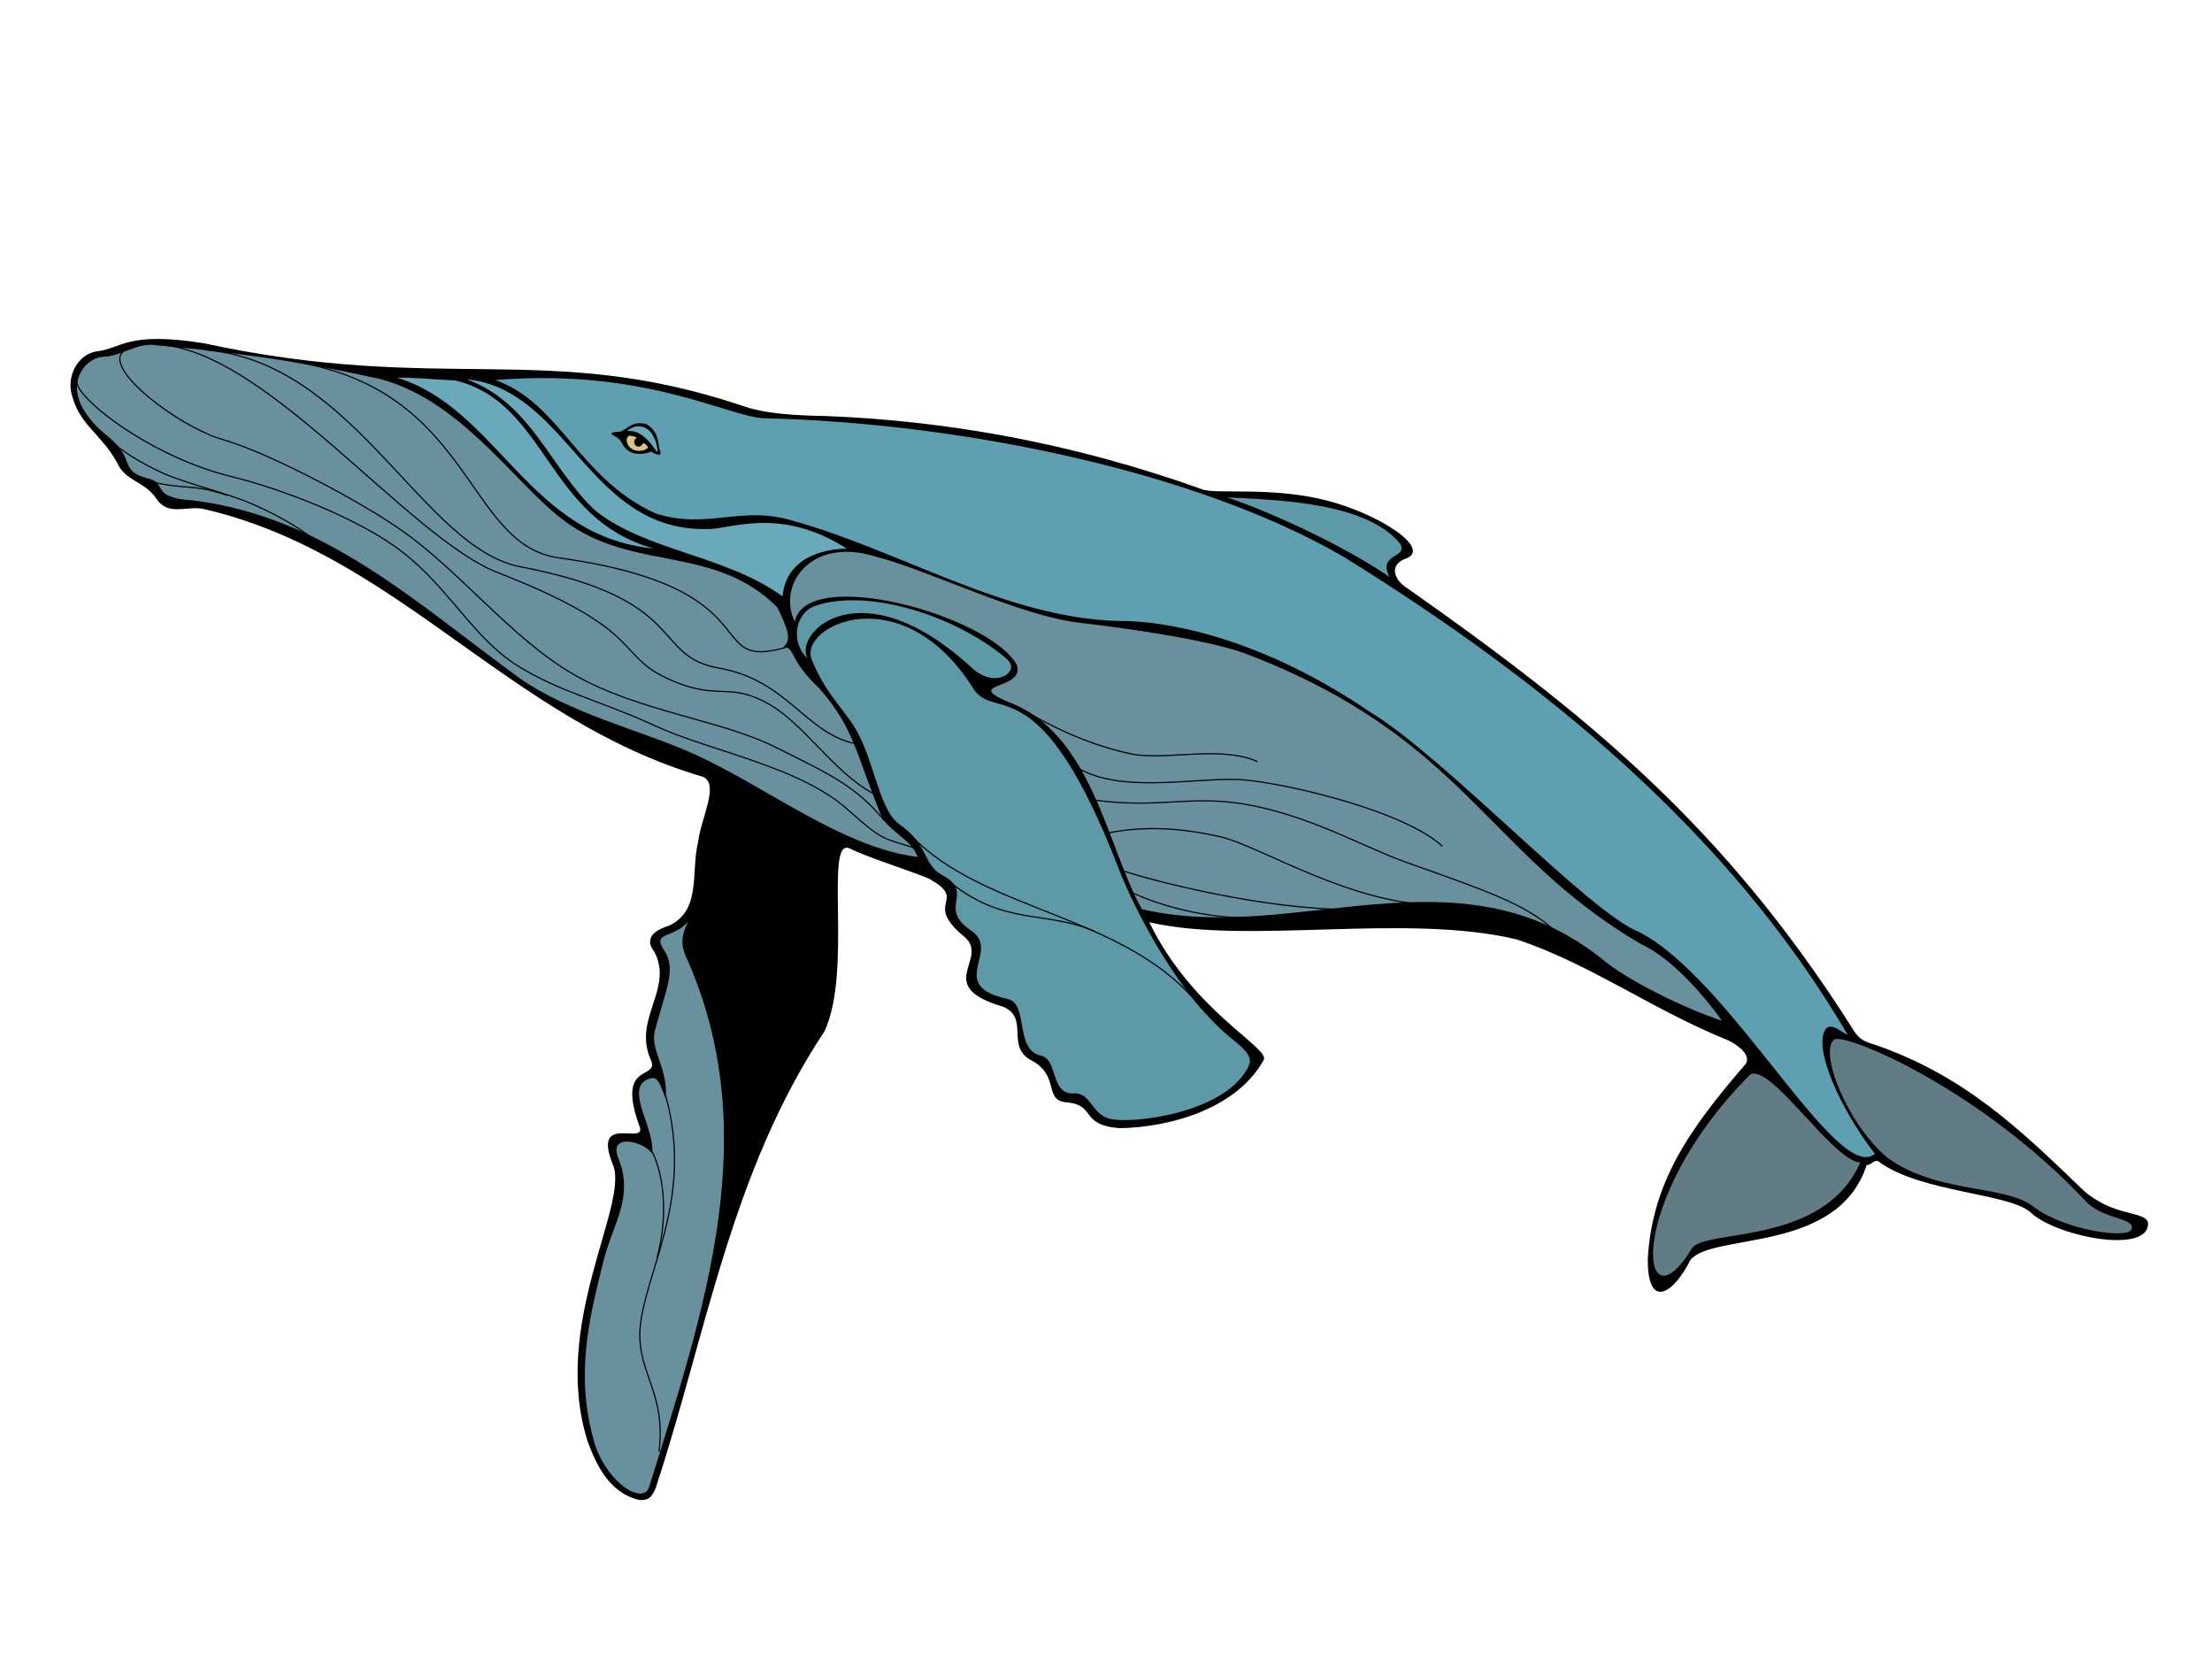 <?xml version="1.0"?><svg width="1600" height="1200" xmlns="http://www.w3.org/2000/svg">
 <title>Big-Blue-Whale</title>
 <g>
  <title>Layer 1</title>
  <switch>
   <g>
    <g id="Layer_1">
     <g>
      <linearGradient gradientTransform="translate(192, -100) translate(204, 193) translate(-386, -125) matrix(1.723, -0.638, 0.638, 1.723, 909.521, -1282.84)" y2="4.392" x2="-0.824" y1="4.392" x1="-0.824" id="XMLID_1_">
       <stop stop-color="#000000" offset="0.12"/>
       <stop stop-color="#000000" offset="0.88"/>
      </linearGradient>
      <path d="m70.626,254.045c16.905,-1.862 21.256,-14.594 76.518,-5.807c172.673,37.279 247.632,-2.101 389.303,45.096c17.326,6.269 39.39,7.153 61.285,7.594c89.57,3.599 179.483,20.007 271.625,52.93c8.953,3.93 49.683,-2.084 89.632,7.976c39.718,10.146 78.575,36.131 56.674,42.678c-10.075,4.247 -8.355,14.484 2.69,21.262c128.418,90.396 228.021,170.758 321.113,317.44c4.058,6.777 7,9.832 15.597,12.084c65.147,22.206 105.253,60.675 152.347,106.123c22.36,19.155 44.394,14.369 46.289,22.984c1.518,22.982 -63.836,10.675 -83.908,-6.473c-13.851,-15.061 -80.259,-14.807 -111.033,-37.842c-2.75,-1.826 -5.209,2.714 -8.586,2.658c-20.845,64.647 -112.975,48.532 -127.666,68.983c-12.028,24.118 -31.058,36.338 -30.608,-1.613c3.335,-55.309 30.259,-93.734 70.877,-140.603c3.575,-5.718 -3.948,-12.768 -12.765,-17.012c-55.712,-22.591 -97.671,-54.155 -152.184,-72.801c-81.034,-19.699 -194.891,4.064 -266.541,-12.635c31.28,64.241 86.806,90.523 82.878,99.485c-19.498,35.418 -67.811,48.896 -104.345,49.479c-28.478,-2.143 -17.112,-16.174 -37.155,-18.592c-18.604,-0.624 -5.458,-18.942 -26.172,-30.162c-19.756,-10.036 -1.314,-30.833 -20.934,-39.094c-51.092,-14.988 -9.645,-34.471 -27.673,-50.305c-31.558,-25.843 3.608,-25.92 -26.03,-42.379c-15.257,-6.263 -45.439,-15.792 -56.911,-21.638c-19.442,-9.885 2.223,89.224 -18.785,132.446c-67.9,102.498 -85.284,219.166 -121.898,329.998c-3.043,7.858 -6.68,9.204 -12.081,8.613c-21.28,-5.058 -30.762,-25.095 -37.078,-42.169c-27.039,-84.956 30.259,-171.362 18.252,-200.31c-15.766,-38.407 25.308,-12.729 19.122,-28.034c-17.707,-48.562 16.384,-31.943 7.769,-48.934c-12.084,-29.164 17.092,-50.314 3.007,-77.181c-5.597,-6.733 -4.226,-14.221 10.447,-18.622c23.677,-10.832 16.02,-38.528 21.078,-59.805c2.59,-19.59 15.665,-42.287 3.735,-47.961c-140.387,-40.943 -221.099,-161.152 -360.675,-193.601c-12.001,-3.066 -26.524,5.934 -35.128,-8.219c-8.607,-12.081 -22.351,-12.17 -28.09,-25.571c-11.981,-21.188 -25.651,-25.959 -32.008,-46.635c-5.561,-15.026 3.631,-32.145 18.012,-33.834z" stroke-miterlimit="2.414" stroke-linejoin="bevel" stroke-width="0" stroke="#000000" fill="url(#XMLID_1_)" clip-rule="evenodd" fill-rule="evenodd"/>
      <linearGradient gradientTransform="translate(192, -100) translate(204, 193) translate(-386, -125) matrix(1.723, -0.638, 0.638, 1.723, 909.521, -1282.84)" y2="7.493" x2="-3.122" y1="7.493" x1="-3.122" id="XMLID_2_">
       <stop stop-color="#64777D" offset="0.1"/>
       <stop stop-color="#6FABBC" offset="0.9"/>
      </linearGradient>
      <path d="m75.214,258.037c12.271,-0.403 23.479,-9.98 36.957,-8.5c55.845,5.469 98.233,10.226 163.667,24.822c61.676,17.027 100.251,81.419 137.214,105.777c48.825,32.651 105.141,14.917 149.201,59.16c10.024,20.099 9.015,24.358 4.389,28.652c9.003,0.55 3.119,8.42 26.172,30.164c25.293,29.194 25.678,45.611 44.874,92.589c6.683,11.759 21.173,15.97 26.059,29.167c-56.437,-7.059 -112.389,-53.377 -166.505,-76.554c-35.128,-15.21 -85.601,-27.841 -120.803,-52.338c-76.841,-55.919 -141.337,-116.932 -236.634,-129.016c-32.547,-1.933 -17.474,-12.939 -33.929,-16.168c-20.312,-5.934 -7.044,-13.434 -28.415,-30.626c-38.407,-31.073 -17.444,-56.94 -2.246,-57.13z" stroke-miterlimit="2.414" stroke-linejoin="bevel" stroke-width="0" stroke="#000000" fill="url(#XMLID_2_)" clip-rule="evenodd" fill-rule="evenodd"/>
      <linearGradient gradientTransform="translate(192, -100) translate(204, 193) translate(-386, -125) matrix(1.723, -0.638, 0.638, 1.723, 909.521, -1282.84)" y2="18.681" x2="-10.628" y1="18.681" x1="-10.628" id="XMLID_3_">
       <stop stop-color="#7A97A3" offset="0.09"/>
       <stop stop-color="#59BBD2" offset="0.91"/>
      </linearGradient>
      <path d="m287.321,273.22c12.581,-0.26 26.604,1.279 42.142,1.998c66.562,16.254 65.852,100.355 143.56,121.54c-90.884,-8.547 -112.631,-100.897 -185.702,-123.538z" stroke-miterlimit="2.414" stroke-linejoin="bevel" stroke-width="0" stroke="#000000" fill="url(#XMLID_3_)" clip-rule="evenodd" fill-rule="evenodd"/>
      <linearGradient gradientTransform="translate(192, -100) translate(204, 193) translate(-386, -125) matrix(1.723, -0.638, 0.638, 1.723, 909.521, -1282.84)" y2="15.355" x2="-6.836" y1="15.355" x1="-6.836" id="XMLID_4_">
       <stop stop-color="#7A97A3" offset="0.11"/>
       <stop stop-color="#59BBD2" offset="0.89"/>
      </linearGradient>
      <path d="m337.419,274.342c73.561,7.198 87.972,109.767 173.611,108.346c16.302,0.701 52.655,-17.148 101.509,14.188c-11.134,-0.021 -43.725,3.501 -46.475,34.536c-41.367,-29.969 -98.502,-32.633 -135.557,-62.137c-32.952,-31.014 -46.158,-77.883 -93.089,-94.933z" stroke-miterlimit="2.414" stroke-linejoin="bevel" stroke-width="0" stroke="#000000" fill="url(#XMLID_4_)" clip-rule="evenodd" fill-rule="evenodd"/>
      <linearGradient gradientTransform="translate(192, -100) translate(204, 193) translate(-386, -125) matrix(1.723, -0.638, 0.638, 1.723, 909.521, -1282.84)" y2="6.147" x2="-1.441" y1="6.147" x1="-1.441" id="XMLID_5_">
       <stop stop-color="#6F838B" offset="0.1"/>
       <stop stop-color="#4EBDD7" offset="0.9"/>
      </linearGradient>
      <path d="m358.322,274.889c108.512,-8.846 167.941,26.607 194.468,27.661c137.004,3.116 309.014,36.504 418.659,99.949c145.998,90.366 279.729,200.017 365.126,346.175c-5.298,-2.427 -11.661,-9.131 -15.881,-4.463c-9.776,13.449 10.814,58.609 35.501,90.36c-27.193,23.005 -104.342,-126.731 -170.628,-160.426c-35.217,-13.36 -140.727,-126.471 -193.758,-158.594c-91.417,-62.427 -163.345,-66.606 -182.15,-66.372c-82.218,-1.924 -158.923,-51.163 -235.858,-72.378c-37.472,-11.753 -62.205,6.715 -99.846,-5.493c-55.813,-25.66 -68.16,-79.309 -115.633,-96.419z" stroke-miterlimit="2.414" stroke-linejoin="bevel" stroke-width="0" stroke="#000000" fill="url(#XMLID_5_)" clip-rule="evenodd" fill-rule="evenodd"/>
      <linearGradient gradientTransform="translate(192, -100) translate(204, 193) translate(-386, -125) matrix(1.723, -0.638, 0.638, 1.723, 909.521, -1282.84)" y2="95.404" x2="-56.667" y1="95.404" x1="-56.667" id="XMLID_6_">
       <stop stop-color="#000000" offset="0.1"/>
       <stop stop-color="#000000" offset="0.9"/>
      </linearGradient>
      <path d="m446.152,312.255c5.736,1.5 9.752,-9.305 21.866,-5.25c9.571,6.295 7.384,14.351 9.459,19.273c1.577,3.56 -1.888,3.288 -6.591,0.37c-2.56,1.462 -9.894,2.631 -14.887,0.334c-5.549,-3.125 -6.07,-7.331 -8.053,-9.181c-3.167,-2.969 -9.891,-4.365 -1.794,-5.546z" stroke-miterlimit="2.414" stroke-linejoin="bevel" stroke-width="0" stroke="#000000" fill="url(#XMLID_6_)" clip-rule="evenodd" fill-rule="evenodd"/>
      <linearGradient gradientTransform="translate(192, -100) translate(204, 193) translate(-386, -125) matrix(1.723, -0.638, 0.638, 1.723, 909.521, -1282.84)" y2="117.038" x2="-90.424" y1="117.038" x1="-90.424" id="XMLID_7_">
       <stop stop-color="#7A97A3" offset="0.07"/>
       <stop stop-color="#59BBD2" offset="0.93"/>
      </linearGradient>
      <path d="m453.513,311.864c6.698,-6.363 19.022,-5.236 21.987,12.561c1.406,10.089 -6.162,-14.541 -21.987,-12.561z" stroke-miterlimit="2.414" stroke-linejoin="bevel" stroke-width="0" stroke="#000000" fill="url(#XMLID_7_)" clip-rule="evenodd" fill-rule="evenodd"/>
      <linearGradient gradientTransform="translate(192, -100) translate(204, 193) translate(-386, -125) matrix(1.723, -0.638, 0.638, 1.723, 909.521, -1282.84)" y2="194.131" x2="-129.646" y1="194.131" x1="-129.646" id="XMLID_8_">
       <stop stop-color="#F0E8B4" offset="0.11"/>
       <stop stop-color="#BEA458" offset="0.89"/>
      </linearGradient>
      <path d="m455.457,315.025c0,0 3.321,0.577 5.194,1.435c-5.33,3.785 1.483,10.32 4.581,3.999c1.474,0.488 2.974,1.743 3.563,3.341c-2.001,2.291 -8.024,3.483 -11.874,0.769c-3.516,-1.802 -5.333,-8.115 -1.465,-9.545z" stroke-miterlimit="2.414" stroke-linejoin="bevel" stroke-width="0" stroke="#000000" fill="url(#XMLID_8_)" clip-rule="evenodd" fill-rule="evenodd"/>
      <linearGradient gradientTransform="translate(192, -100) translate(204, 193) translate(-386, -125) matrix(1.723, -0.638, 0.638, 1.723, 909.521, -1282.84)" y2="9.229" x2="-2.376" y1="9.229" x1="-2.376" id="XMLID_9_">
       <stop stop-color="#64777D" offset="0.11"/>
       <stop stop-color="#6FABBC" offset="0.89"/>
      </linearGradient>
      <path d="m632.682,402.363c40.97,10.717 104.14,42.971 148.772,48.194c22.65,2.486 88.735,11.152 118.885,21.99c159.932,60.885 173.798,144.51 286.98,210.53c27.522,12.845 53.812,48.914 58.248,55.292c-29.809,-9.927 -70.022,-30.496 -85.9,-44.027c-104.726,-84.411 -222.641,-10.767 -333.668,-36.693c-25.169,-44.252 -35.657,-127.829 -97.505,-150.231c-31.783,-13.857 13.016,-8.177 7.044,-26.409c-19.755,-35.9 -152.243,-72.268 -160.66,-31.375c-12.839,-26.302 11.199,-61.335 57.804,-47.271z" stroke-miterlimit="2.414" stroke-linejoin="bevel" stroke-width="0" stroke="#000000" fill="url(#XMLID_9_)" clip-rule="evenodd" fill-rule="evenodd"/>
      <linearGradient gradientTransform="translate(192, -100) translate(204, 193) translate(-386, -125) matrix(1.723, -0.638, 0.638, 1.723, 909.521, -1282.84)" y2="43.094" x2="-12.423" y1="43.094" x1="-12.423" id="XMLID_10_">
       <stop stop-color="#64777D" offset="0.14"/>
       <stop stop-color="#59BBD2" offset="0.86"/>
      </linearGradient>
      <path d="m589.096,438.421c37.04,-13.188 100.245,5.857 137.972,37.179c7.014,5.685 4.155,9.847 0.793,12.646c-8.888,5.357 -18.802,0.228 -23.784,-4.14c-81.248,-75.506 -130.54,-26.213 -119.886,-7.899c-13.295,-12.161 -8.293,-32.902 4.904,-37.786z" stroke-miterlimit="2.414" stroke-linejoin="bevel" stroke-width="0" stroke="#000000" fill="url(#XMLID_10_)" clip-rule="evenodd" fill-rule="evenodd"/>
      <linearGradient gradientTransform="translate(192, -100) translate(204, 193) translate(-386, -125) matrix(1.723, -0.638, 0.638, 1.723, 909.521, -1282.84)" y2="8.17" x2="-5.918" y1="8.17" x1="-5.918" id="XMLID_11_">
       <stop stop-color="#64777D" offset="0.05"/>
       <stop stop-color="#59BBD2" offset="0.95"/>
      </linearGradient>
      <path d="m704.071,498.083c15.627,24.751 48.251,-17.855 105.573,131.455c11.969,30.247 43.791,92.476 83.112,123.215c12.933,10.477 13.372,14.455 8.254,22.304c-18.394,29.312 -76.568,37.131 -95.309,34.743c-16.719,-1.832 -15.304,-19.693 -29.256,-18.93c-16.562,0.69 -11.057,-23.6 -22.999,-27.193c-20.238,-3.637 -8.695,-38.182 -25.071,-41.183c-43.696,-9.705 -5.022,-33.852 -25.012,-48.704c-25.971,-17.047 1.341,-27.154 -20.193,-39.887c-16.379,-7.905 -10.329,-22.313 -33.266,-38.147c-15.512,-11.859 -17.642,-51.175 -35.231,-74.941c-12.537,-17.098 -19.125,-23.715 -27.362,-43.178c-10.8,-24.985 65.165,-61.64 116.76,20.445z" stroke-miterlimit="2.414" stroke-linejoin="bevel" stroke-width="0" stroke="#000000" fill="url(#XMLID_11_)" clip-rule="evenodd" fill-rule="evenodd"/>
      <linearGradient gradientTransform="translate(192, -100) translate(204, 193) translate(-386, -125) matrix(1.723, -0.638, 0.638, 1.723, 909.521, -1282.84)" y2="44.242" x2="-13.749" y1="44.242" x1="-13.749" id="XMLID_12_">
       <stop stop-color="#64777D" offset="0.13"/>
       <stop stop-color="#59BBD2" offset="0.87"/>
      </linearGradient>
      <path d="m887.595,359.792c37.14,1.776 101.24,3.676 125.251,33.604c5.946,10.48 -16.902,6.772 -7.659,24.05c-32.369,-22.437 -86.936,-47.526 -117.592,-57.654z" stroke-miterlimit="2.414" stroke-linejoin="bevel" stroke-width="0" stroke="#000000" fill="url(#XMLID_12_)" clip-rule="evenodd" fill-rule="evenodd"/>
      <linearGradient gradientTransform="translate(192, -100) translate(204, 193) translate(-386, -125) matrix(1.723, -0.638, 0.638, 1.723, 909.521, -1282.84)" y2="7.113" x2="-22.588" y1="7.113" x1="-22.588" id="XMLID_13_">
       <stop stop-color="#64777D" offset="0.06"/>
       <stop stop-color="#6FABBC" offset="0.94"/>
      </linearGradient>
      <path d="m497.587,666.607c-2.211,5.221 -6.396,13.493 -1.983,24.026c57.988,127.332 14.481,255.211 -26.042,384.84c-4.176,13.194 -29.078,-1.666 -38.984,-29.821c-14.896,-49.343 -5.15,-89.446 6.269,-134.805c6.757,-25.796 21.043,-44.536 11.187,-71.155c-9.992,-21.404 18.356,-14.044 23.71,-5.156c2.095,-18.116 -18.498,-44.388 -4.88,-53.054c8.905,-4.591 9.373,0.16 14.712,13.185c1.862,-22.94 -12.54,-35.977 -7.417,-50.814c8.024,-29.368 14.582,-42.394 6.857,-55.588c-10.619,-14.7 6.227,-9.024 16.571,-21.659z" stroke-miterlimit="2.414" stroke-linejoin="bevel" stroke-width="0" stroke="#000000" fill="url(#XMLID_13_)" clip-rule="evenodd" fill-rule="evenodd"/>
      <linearGradient gradientTransform="translate(192, -100) translate(204, 193) translate(-386, -125) matrix(1.723, -0.638, 0.638, 1.723, 909.521, -1282.84)" y2="22.563" x2="-7.762" y1="22.563" x1="-7.762" id="XMLID_14_">
       <stop stop-color="#4F5C60" offset="0.09"/>
       <stop stop-color="#759DAA" offset="0.91"/>
      </linearGradient>
      <path d="m1510.246,870.469c14.147,12.353 33.811,10.255 31.701,18.539c-2.362,7.603 -48.884,0.752 -70.853,-15.964c-19.726,-16.237 -69.178,-9.323 -105.419,-35.243c-29.83,-24.669 -50.619,-78.051 -38.597,-86.122c10.012,-3.703 106.07,36.306 183.168,118.79z" stroke-miterlimit="2.414" stroke-linejoin="bevel" stroke-width="0" stroke="#000000" fill="url(#XMLID_14_)" clip-rule="evenodd" fill-rule="evenodd"/>
      <linearGradient gradientTransform="translate(192, -100) translate(204, 193) translate(-386, -125) matrix(1.723, -0.638, 0.638, 1.723, 909.521, -1282.84)" y2="20.579" x2="-12.274" y1="20.579" x1="-12.274" id="XMLID_15_">
       <stop stop-color="#4F5C60" offset="0.16"/>
       <stop stop-color="#759DAA" offset="0.84"/>
      </linearGradient>
      <path d="m1345.579,840.832c-26.568,61.072 -113.848,47.567 -122.034,62.504c-37.075,61.323 -49.556,-33.932 42.556,-126.246c15.423,-7.263 59.713,62.777 79.478,63.741z" stroke-miterlimit="2.414" stroke-linejoin="bevel" stroke-width="0" stroke="#000000" fill="url(#XMLID_15_)" clip-rule="evenodd" fill-rule="evenodd"/>
      <path d="m481.33,791.906c21.289,75.707 -15.609,128.442 -18.465,170.38c-1.501,31.606 18.974,44.986 13.845,87.762" stroke-miterlimit="2.414" stroke-linejoin="bevel" stroke-width="0.864" stroke="#000000" fill="none" clip-rule="evenodd" fill-rule="evenodd"/>
      <path d="m471.691,832.998c0,0 16.068,28.732 3.59,76.817" stroke-miterlimit="2.414" stroke-linejoin="bevel" stroke-width="0.864" stroke="#000000" fill="none" clip-rule="evenodd" fill-rule="evenodd"/>
      <path d="m658.141,603.319c52.072,56.804 158.754,57.698 210.974,126.089" stroke-miterlimit="2.414" stroke-linejoin="bevel" stroke-width="0.864" stroke="#000000" fill="none" clip-rule="evenodd" fill-rule="evenodd"/>
      <path d="m685.888,637.041c40.162,33.003 68.87,21.087 105.617,36.471" stroke-miterlimit="2.414" stroke-linejoin="bevel" stroke-width="0.864" stroke="#000000" fill="none" clip-rule="evenodd" fill-rule="evenodd"/>
      <path d="m210.14,261.154c132.334,19.859 126.136,133.159 194.231,142.376c157.124,21.818 102.205,82.5 164.431,64.65" stroke-miterlimit="2.414" stroke-linejoin="bevel" stroke-width="0.864" stroke="#000000" fill="none" clip-rule="evenodd" fill-rule="evenodd"/>
      <path d="m149.222,253.163c107.414,9.16 156.561,143.376 227.258,156.807c123.082,23.544 94.101,64.804 143.829,73.313c49.662,9.048 61.803,46.735 98.378,54.673" stroke-miterlimit="2.414" stroke-linejoin="bevel" stroke-width="0.864" stroke="#000000" fill="none" clip-rule="evenodd" fill-rule="evenodd"/>
      <path d="m112.088,249.306c77.711,0.225 183.5,140.653 248.724,165.171c105.312,41.248 84.447,58.281 120.64,75.681c36.196,17.4 43.873,3.173 71.362,17.326c27.942,13.978 48.547,50.086 78.646,66.378" stroke-miterlimit="2.414" stroke-linejoin="bevel" stroke-width="0.864" stroke="#000000" fill="none" clip-rule="evenodd" fill-rule="evenodd"/>
      <path d="m89.29,254.122c-15.251,12.629 40.011,54.282 70.56,63.422c36.735,10.468 102.027,46.342 126.379,63.206c44.578,29.564 83.038,81.058 129.276,107.411c46.327,26.589 106.798,32.68 145.995,52.587c39.339,19.602 58.047,28.202 78.365,53.031" stroke-miterlimit="2.414" stroke-linejoin="bevel" stroke-width="0.864" stroke="#000000" fill="none" clip-rule="evenodd" fill-rule="evenodd"/>
      <path d="m55.736,275.336c-3.114,10.468 50.92,54.386 111.294,69.305c36.377,8.793 93.998,30.943 124.343,54.907c33.006,25.562 50.914,61.374 81.822,81.248c31.129,19.791 61.658,26.086 101.033,44.383c39.91,18.35 105.082,29.427 139.511,60.933c25.068,22.295 24.37,19.705 46.718,26.959" stroke-miterlimit="2.414" stroke-linejoin="bevel" stroke-width="0.864" stroke="#000000" fill="none" clip-rule="evenodd" fill-rule="evenodd"/>
      <path d="m78.135,316.984c7.636,8.044 24.091,18.261 40.532,25.63c16.358,7.142 45.306,14.026 63.135,21.658c17.918,7.864 33.242,16.423 44.995,25.787" stroke-miterlimit="2.414" stroke-linejoin="bevel" stroke-width="0.864" stroke="#000000" fill="none" clip-rule="evenodd" fill-rule="evenodd"/>
      <path d="m106.464,347.388c14.206,4.836 32.242,4.629 40.05,6.141c8.032,1.427 17.731,4.564 17.903,5.017" stroke-miterlimit="2.414" stroke-linejoin="bevel" stroke-width="0.864" stroke="#000000" fill="none" clip-rule="evenodd" fill-rule="evenodd"/>
      <path d="m744.979,516.327c23.943,13.65 48.381,23.757 73.351,29.007c24.893,5.022 64.135,-6.402 91.325,5.537" stroke-miterlimit="2.414" stroke-linejoin="bevel" stroke-width="0.864" stroke="#000000" fill="none" clip-rule="evenodd" fill-rule="evenodd"/>
      <path d="m780.989,556.305c33.775,18.551 89.452,4.679 120.424,7.958c31.117,2.98 114.058,22.23 141.926,47.887" stroke-miterlimit="2.414" stroke-linejoin="bevel" stroke-width="0.864" stroke="#000000" fill="none" clip-rule="evenodd" fill-rule="evenodd"/>
      <path d="m1123.542,672.26c-21.191,-18.811 -49.523,-28.253 -102.586,-47.171c-31.055,-10.504 -67.941,-32.559 -113.09,-41.991c-45.149,-9.435 -65.878,2.382 -116.775,-4.401" stroke-miterlimit="2.414" stroke-linejoin="bevel" stroke-width="0.864" stroke="#000000" fill="none" clip-rule="evenodd" fill-rule="evenodd"/>
      <path d="m1042.416,654.411c-62.836,1.518 -130.925,-42.642 -160.006,-49.21c-29.09,-6.576 -55.159,-7.796 -80.715,-2.738" stroke-miterlimit="2.414" stroke-linejoin="bevel" stroke-width="0.864" stroke="#000000" fill="none" clip-rule="evenodd" fill-rule="evenodd"/>
      <path d="m812.338,629.834c10.27,3.966 88.144,25.61 152.862,27.788" stroke-miterlimit="2.414" stroke-linejoin="bevel" stroke-width="0.864" stroke="#000000" fill="none" clip-rule="evenodd" fill-rule="evenodd"/>
      <path d="m819.938,646.171c19.649,9.033 52.187,17.95 82.893,17.71" stroke-miterlimit="2.414" stroke-linejoin="bevel" stroke-width="0.864" stroke="#000000" fill="none" clip-rule="evenodd" fill-rule="evenodd"/>
     </g>
    </g>
   </g>
  </switch>
 </g>
</svg>
